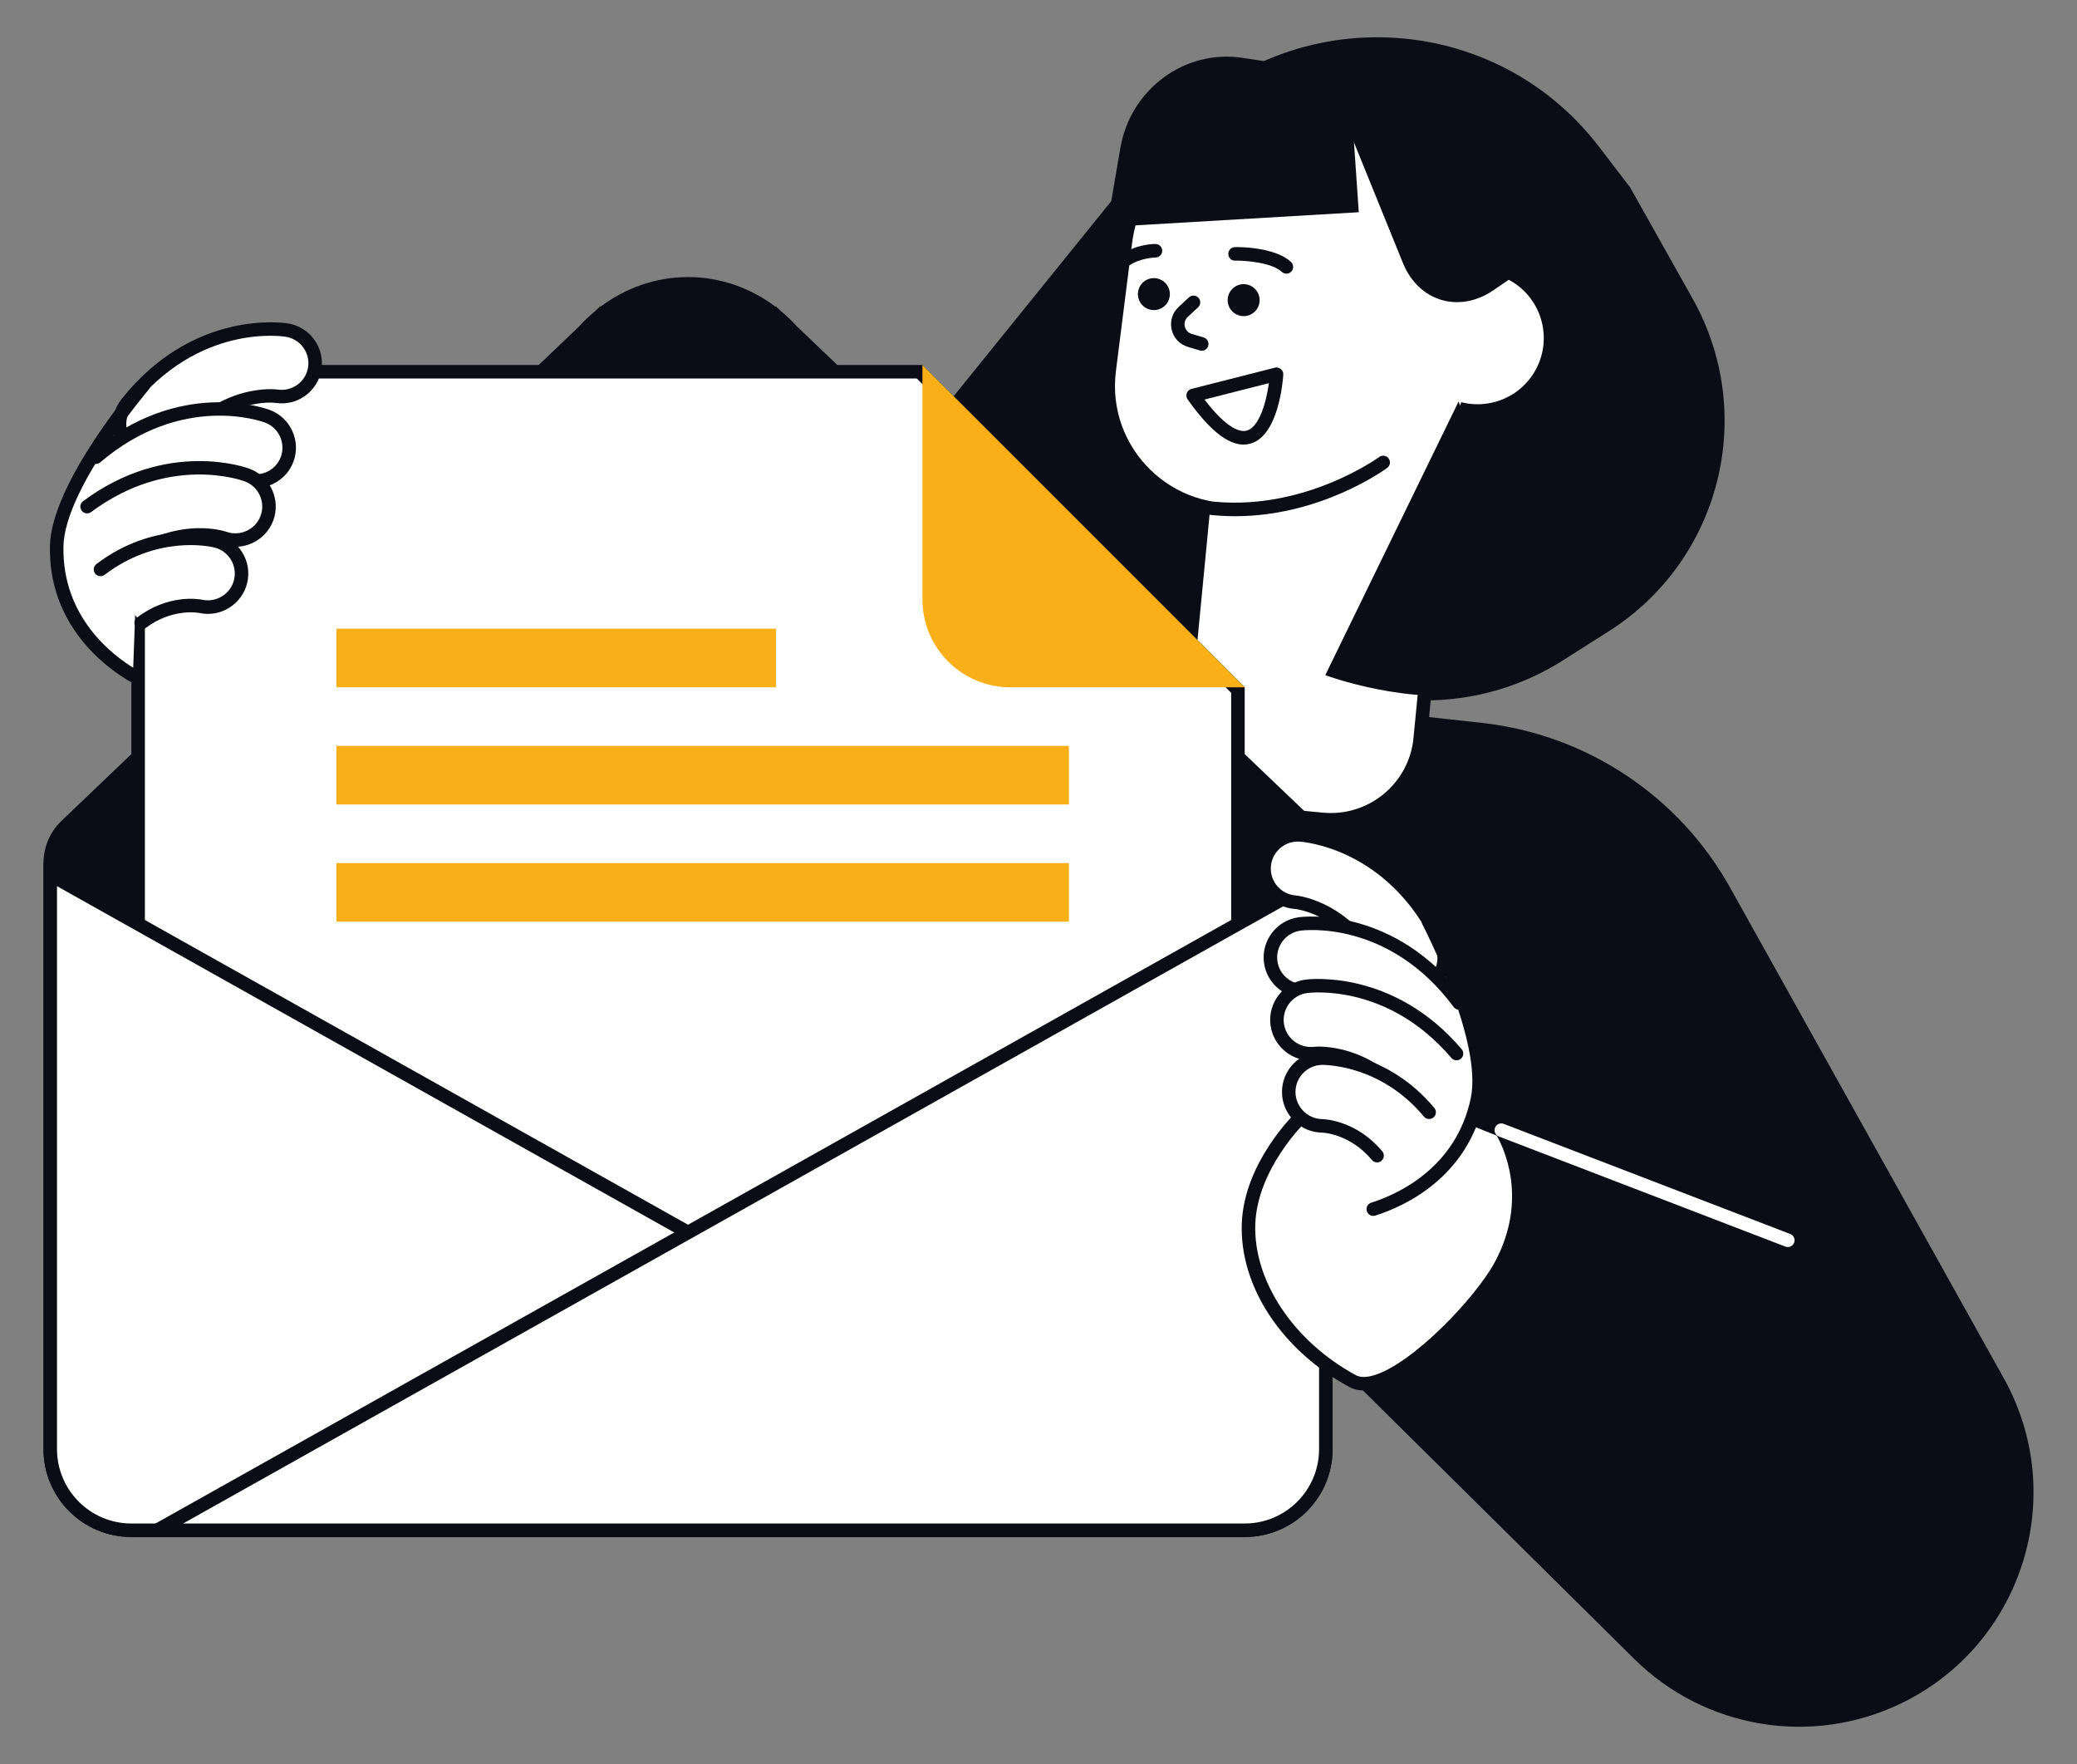 <?xml version="1.0" encoding="UTF-8"?><svg id="Layer_1" xmlns="http://www.w3.org/2000/svg" viewBox="0 0 1222.88 1038.49"><rect x="0" y="0" width="1222.88" height="1038.49" fill="#808080" stroke="none"/><defs><style>.cls-1{fill:#f9af17;}.cls-1,.cls-2,.cls-3,.cls-4{stroke-width:0px;}.cls-2{fill:#0c0c17;}.cls-3{fill:#64c3ce;}.cls-4{fill:#fff;}</style></defs><path class="cls-2" d="m1018.67,522.6l161.09,288.74c38.71,69.38,10.98,157.03-60.59,191.52h0c-52.6,25.35-115.45,14.85-156.95-26.22l-184.88-182.95-187.93-248.81,116.46-137.64,166.53,18.32c61.59,6.77,116.09,42.93,146.28,97.04Z"/><path class="cls-2" d="m516.48,288.94l166.33-205.84C749.79.2,876.69,1.84,941.5,86.44l18.26,23.84,36.83,65.59c38.16,67.95,16.52,153.88-49.26,195.67l-27.15,17.24c-37.16,23.6-82.77,29.8-124.88,16.99l-268-81.55c-15.1-4.59-20.75-23-10.83-35.28Z"/><path class="cls-4" d="m778.57,482.37l-34.36-3.32c-29.02-2.8-50.27-28.59-47.47-57.61l19.01-197.07,139.44,13.45-19.01,197.07c-2.8,29.02-28.59,50.27-57.61,47.47Z"/><path class="cls-2" d="m783.68,486.6c-1.82,0-3.65-.09-5.49-.26h0l-34.36-3.32c-31.15-3.01-54.06-30.8-51.05-61.95l19.01-197.08c.21-2.19,2.15-3.78,4.34-3.58l139.44,13.45c1.05.1,2.02.62,2.69,1.43.67.81.99,1.86.89,2.92l-19.01,197.08c-2.82,29.31-27.6,51.31-56.46,51.31Zm-4.73-8.19c26.76,2.55,50.68-17.11,53.27-43.89l18.63-193.11-131.52-12.69-18.63,193.11c-2.58,26.79,17.11,50.68,43.89,53.27l34.36,3.32Z"/><path class="cls-2" d="m774.5,483.72L469.24,192.18c-2.9-3.24-6.05-6.18-9.4-8.96l-3-2.86s-.12.04-.33.12c-14.39-10.76-32.07-17.37-51.42-17.37s-37.03,6.6-51.42,17.37c-.21-.08-.33-.12-.33-.12l-3,2.86c-3.35,2.78-6.5,5.72-9.4,8.96L35.7,483.72c-6.74,6.75-10.1,15.6-10.09,24.43v344.95c0,28.58,23.17,51.75,51.75,51.75h655.49c28.58,0,51.75-23.17,51.75-51.75v-344.95c0-8.84-3.35-17.69-10.09-24.43Z"/><path class="cls-3" d="m405.1,749.81c-46.13,0-89.5-17.96-122.11-50.58-32.62-32.61-50.58-75.98-50.58-122.11s17.96-89.5,50.58-122.11c32.62-32.61,75.98-50.58,122.11-50.58s89.5,17.96,122.11,50.58c32.62,32.62,50.58,75.99,50.58,122.11s-17.96,89.5-50.58,122.11c-32.62,32.62-75.99,50.58-122.11,50.58Zm0-344.99c-46.02,0-89.29,17.92-121.83,50.46-32.54,32.54-50.46,75.81-50.46,121.83s17.92,89.29,50.46,121.83c32.54,32.54,75.81,50.47,121.83,50.47s89.29-17.92,121.83-50.47c32.54-32.54,50.46-75.81,50.46-121.83s-17.92-89.29-50.46-121.83c-32.54-32.54-75.81-50.46-121.83-50.46Z"/><path class="cls-4" d="m81.33,797.36V266.61c0-26.34,21.43-47.77,47.77-47.77h412.34l187.42,187.41v391.11H81.33Z"/><path class="cls-2" d="m539.8,222.82l185.08,185.08v385.49H85.31V266.61c0-24.15,19.64-43.79,43.79-43.79h410.7Zm3.3-7.96H129.1c-28.58,0-51.75,23.17-51.75,51.75v534.73h655.49v-396.74l-189.75-189.74h0Z"/><path class="cls-4" d="m77.35,900.87c-26.34,0-47.77-21.42-47.77-47.77v-338.2l688.03,385.96H77.35Z"/><path class="cls-2" d="m33.56,521.7l668.82,375.19H77.35c-24.15,0-43.79-19.64-43.79-43.79v-331.4h0Zm-7.96-13.59v344.99c0,28.58,23.17,51.75,51.75,51.75h655.49L25.6,508.11h0Z"/><path class="cls-4" d="m92.58,900.87l688.03-385.96v338.2c0,26.34-21.43,47.77-47.77,47.77H92.58Z"/><path class="cls-2" d="m776.63,521.7v331.4c0,24.15-19.64,43.79-43.79,43.79H107.81l668.82-375.19h0Zm7.96-13.59L77.35,904.86h655.49c28.58,0,51.75-23.17,51.75-51.75v-344.99h0Z"/><path class="cls-1" d="m543.1,214.86v138c0,28.58,23.17,51.75,51.75,51.75h138l-189.75-189.75Z"/><rect class="cls-1" x="198.1" y="439.1" width="431.24" height="34.5"/><rect class="cls-1" x="198.1" y="508.1" width="431.24" height="34.5"/><rect class="cls-1" x="198.1" y="370.11" width="258.75" height="34.5"/><path class="cls-4" d="m84.58,226.72s-50.44,58.92-51.19,94.81c-1.05,50.54,40.44,73.41,44.87,76.12l6.32-170.93Z"/><path class="cls-4" d="m74.98,262.47c-5.93-7.03-6.31-17.48-.39-24.95,40.83-51.5,92.3-43.53,94.46-43.17,10.74,1.81,18,11.96,16.22,22.7-1.77,10.66-11.77,17.87-22.43,16.21-1.75-.23-31.64-3.66-57.37,28.79-6.75,8.52-19.14,9.93-27.68,3.16-1.05-.83-2-1.76-2.83-2.74Z"/><path class="cls-2" d="m90.04,273.48c-5.32,0-10.46-1.78-14.7-5.15-1.23-.98-2.37-2.09-3.39-3.29,0,0,0,0,0,0-7.24-8.58-7.44-21.19-.46-29.99,42.26-53.31,95.97-45,98.24-44.62,12.88,2.16,21.62,14.4,19.49,27.27-2.11,12.74-14.19,21.48-26.96,19.49-1.1-.16-29.22-3.47-53.63,27.33-3.92,4.94-9.53,8.07-15.81,8.79-.92.1-1.84.16-2.76.16Zm-12.01-13.58c.68.81,1.44,1.55,2.26,2.19,3.3,2.62,7.41,3.8,11.6,3.32,4.16-.48,7.88-2.55,10.48-5.83,27.2-34.3,59.64-30.45,61.01-30.26,8.54,1.33,16.58-4.47,17.98-12.92,1.42-8.56-4.39-16.69-12.95-18.12-2.08-.35-51.31-7.95-90.69,41.72-4.63,5.84-4.5,14.2.31,19.9Z"/><path class="cls-4" d="m56.44,269.15c50.02-42.62,99-24.86,101.06-24.08,10.19,3.84,15.35,15.21,11.54,25.4-3.79,10.11-15.01,15.25-25.14,11.57-1.65-.56-30.34-9.71-61.87,17.15l-25.59-30.03Z"/><path class="cls-2" d="m82.02,303.17c-1.13,0-2.25-.47-3.03-1.4-1.43-1.67-1.22-4.18.45-5.61,33.38-28.45,64.43-18.34,65.73-17.89,8.14,2.95,17.13-1.18,20.13-9.19,3.04-8.12-1.09-17.22-9.21-20.28-1.97-.75-48.83-17.72-97.08,23.39-1.67,1.43-4.19,1.23-5.61-.45-1.42-1.67-1.22-4.18.45-5.61,51.77-44.11,102.89-25.59,105.04-24.78,12.22,4.6,18.44,18.29,13.86,30.52-4.53,12.09-18.09,18.34-30.23,13.91-1.05-.35-27.95-9.1-57.92,16.44-.75.64-1.67.95-2.58.95Z"/><path class="cls-4" d="m51.29,298.24c47.65-35.45,92.32-19.3,94.28-18.56,10.23,3.85,15.39,15.24,11.55,25.46-3.82,10.15-15.08,15.32-25.25,11.63-1.67-.56-30.45-9.7-62.11,17.28l-18.48-35.81Z"/><path class="cls-2" d="m69.77,338.04c-1.13,0-2.25-.47-3.03-1.4-1.42-1.67-1.22-4.18.45-5.61,33.46-28.53,64.65-18.46,65.96-18.02,8.17,2.97,17.22-1.2,20.25-9.26,3.06-8.15-1.08-17.27-9.23-20.34-1.79-.68-44.55-16.15-90.51,18.03-1.77,1.32-4.26.94-5.57-.82-1.31-1.76-.95-4.25.82-5.57,49.39-36.74,96.09-19.83,98.06-19.1,12.25,4.61,18.48,18.33,13.88,30.59-4.56,12.11-18.17,18.38-30.33,13.97-1.05-.35-28.1-9.06-58.17,16.56-.75.64-1.67.95-2.58.95Z"/><path class="cls-4" d="m59.17,335.22c32.06-24.35,64.25-17.67,67.81-16.82,10.62,2.51,17.21,13.16,14.69,23.79-2.49,10.54-13,17.1-23.54,14.75-1.16-.22-17.95-3.21-35.05,9.77l-23.92-31.49Z"/><path class="cls-2" d="m83.1,370.7c-1.2,0-2.39-.55-3.17-1.57-1.33-1.75-.99-4.25.76-5.58,18.32-13.92,36.24-10.9,38.22-10.51,8.49,1.86,16.92-3.4,18.9-11.76.97-4.1.28-8.34-1.94-11.93-2.22-3.59-5.7-6.1-9.8-7.07-3.38-.81-33.88-7.13-64.49,16.12-1.75,1.33-4.25.99-5.58-.76-1.33-1.75-.99-4.25.76-5.58,33.52-25.46,67.39-18.41,71.13-17.53,6.17,1.46,11.41,5.24,14.74,10.64,3.34,5.4,4.37,11.77,2.91,17.95-2.97,12.58-15.64,20.55-28.28,17.72-.55-.1-15.96-2.96-31.78,9.06-.72.55-1.57.81-2.41.81Z"/><path class="cls-2" d="m78.25,401.62c-.71,0-1.42-.19-2.07-.58l-.55-.33c-14.22-8.46-47.19-33.14-46.23-79.27.77-36.89,50.05-94.87,52.15-97.32,1.43-1.66,3.94-1.86,5.61-.43,1.67,1.43,1.86,3.94.44,5.61-.5.58-49.53,58.25-50.24,92.3-.88,41.95,29.32,64.51,42.34,72.26l.62.37c1.88,1.14,2.47,3.59,1.33,5.47-.75,1.23-2.06,1.91-3.4,1.91Z"/><path class="cls-4" d="m841.04,542.41s36.23,69.32,28.84,104.76c-10.41,49.9-56.36,62.99-61.33,64.64l32.49-169.4Z"/><path class="cls-4" d="m765.29,658.27s-28.84,27.85-30.17,61.99c-1.33,34.15,21.78,71.48,61.33,92.82,20.89,11.27,73.7-43.09,87.2-68.23,23.53-43.82.3-79.51.3-79.51l-16.88-6.74-101.77-.33Z"/><path class="cls-2" d="m802.96,818.58c-3.13,0-5.94-.67-8.4-2-39.96-21.56-64.86-59.43-63.42-96.48,1.38-35.34,30.16-63.52,31.38-64.7,1.58-1.53,4.1-1.48,5.62.1,1.53,1.58,1.49,4.1-.09,5.63-.28.27-27.71,27.19-28.96,59.28-1.3,33.51,22.51,69.34,59.24,89.17,2.55,1.38,6.14,1.39,10.66.03,22.86-6.86,59.96-45.81,71.14-66.64,20.18-37.58,4.59-68.36,1.09-74.43l-15.64-6.25c-2.04-.82-3.03-3.13-2.22-5.17.81-2.04,3.12-3.05,5.17-2.22l16.88,6.74c.76.31,1.41.84,1.86,1.52,1,1.54,24.24,38.19-.13,83.57-10.73,19.99-49.24,62.51-75.87,70.5-2.98.9-5.76,1.34-8.33,1.34Z"/><path class="cls-4" d="m842.37,579.72c7.42-5.57,10.16-15.75,6.03-24.43-28.46-59.85-80.84-63.68-83.06-63.81-10.97-.66-20.4,7.68-21.08,18.63-.68,10.87,7.52,20.23,18.37,21.01,1.77.17,31.92,3.57,49.85,41.28,4.71,9.9,16.56,14.1,26.48,9.37,1.22-.58,2.36-1.27,3.4-2.05Z"/><path class="cls-2" d="m830.42,587.71c-2.68,0-5.37-.46-7.97-1.38-6.01-2.12-10.82-6.46-13.55-12.21-17.03-35.81-45.44-38.92-46.64-39.03-12.88-.92-22.77-12.24-21.96-25.22.81-13.12,12.16-23.18,25.29-22.36,2.31.14,56.94,4.1,86.41,66.07,4.86,10.21,1.82,22.54-7.23,29.32-1.27.95-2.64,1.78-4.07,2.47-3.26,1.55-6.76,2.34-10.27,2.34Zm-66.28-92.28c-8.34,0-15.38,6.51-15.9,14.94-.54,8.64,6.05,16.17,14.68,16.79,1.48.14,34.22,3.71,53.16,43.54,1.82,3.83,5.02,6.71,9.02,8.13,4,1.42,8.32,1.19,12.16-.64.96-.46,1.88-1.01,2.73-1.65h0c6.03-4.52,8.06-12.73,4.82-19.53-27.47-57.78-77.58-61.42-79.7-61.54-.32-.02-.65-.03-.97-.03Z"/><path class="cls-4" d="m859.09,590.48c-39.51-53.21-91.66-46.84-93.86-46.55-10.88,1.46-18.53,11.47-17.09,22.35,1.44,10.79,11.3,18.39,22.09,17.06,1.75-.18,32.02-2.67,56.91,30.86l31.94-23.72Z"/><path class="cls-2" d="m827.15,618.18c-1.22,0-2.42-.56-3.2-1.61-23.68-31.9-52.12-29.41-53.31-29.27-12.85,1.58-24.72-7.61-26.44-20.5-1.73-13.04,7.47-25.06,20.5-26.82,2.3-.32,56.68-6.97,97.58,48.12,1.31,1.76.94,4.25-.82,5.57-1.77,1.31-4.26.94-5.57-.83-38.12-51.35-88.02-45.26-90.13-44.97-8.69,1.17-14.82,9.19-13.67,17.88,1.14,8.57,9.06,14.66,17.66,13.63,1.46-.15,34.26-3.04,60.59,32.44,1.31,1.76.94,4.25-.82,5.57-.71.53-1.54.79-2.37.79Z"/><path class="cls-4" d="m857.56,620.24c-38.8-45.62-86.35-39.87-88.45-39.59-10.92,1.47-18.57,11.49-17.12,22.41,1.45,10.84,11.35,18.47,22.18,17.15,1.77-.18,32.12-2.64,57.12,31.04l26.27-31.01Z"/><path class="cls-2" d="m831.3,655.23c-1.22,0-2.42-.56-3.2-1.61-23.79-32.05-52.34-29.59-53.53-29.45-12.84,1.58-24.79-7.66-26.52-20.58-1.74-13.07,7.47-25.13,20.53-26.88,2.1-.28,51.8-6.32,92.01,40.95,1.42,1.67,1.22,4.18-.45,5.61-1.67,1.42-4.19,1.22-5.61-.45-37.43-44.01-82.96-38.48-84.89-38.22-8.72,1.17-14.86,9.22-13.7,17.94,1.15,8.62,9.11,14.74,17.75,13.72,1.48-.16,34.34-3.02,60.8,32.62,1.31,1.76.94,4.25-.82,5.57-.71.53-1.55.79-2.37.79Z"/><path class="cls-4" d="m841.44,654.79c-26-31.19-59.14-31.91-62.83-31.88-11.01.06-19.89,9.04-19.83,20.05.06,10.92,8.9,19.74,19.79,19.82,1.19.04,18.37.91,32.23,17.54l30.64-25.53Z"/><path class="cls-2" d="m810.8,684.31c-1.14,0-2.27-.49-3.06-1.43-12.81-15.37-28.64-16.09-29.31-16.11-12.91-.09-23.56-10.76-23.63-23.78-.04-6.39,2.42-12.41,6.91-16.96,4.49-4.54,10.49-7.06,16.87-7.1,3.84-.19,38.74.72,65.91,33.31,1.41,1.69,1.18,4.2-.51,5.61-1.69,1.41-4.2,1.19-5.61-.51-24.82-29.77-56.25-30.35-59.75-30.45-4.26.02-8.26,1.71-11.26,4.74-3,3.03-4.63,7.05-4.61,11.31.05,8.69,7.15,15.8,15.84,15.87,2.15.07,20.45,1.21,35.26,18.97,1.41,1.69,1.18,4.2-.51,5.61-.75.62-1.65.93-2.55.93Z"/><path class="cls-2" d="m808.55,715.79c-1.67,0-3.22-1.06-3.78-2.73-.7-2.08.43-4.34,2.52-5.03l.7-.23c14.56-4.68,49.35-20.02,57.99-61.45,7.01-33.63-28.12-101.42-28.47-102.1-1.02-1.95-.26-4.35,1.69-5.37,1.95-1.01,4.35-.26,5.37,1.69,1.51,2.88,36.8,71,29.21,107.41-9.49,45.53-47.46,62.3-63.35,67.41l-.62.2c-.42.14-.84.21-1.26.21Z"/><path class="cls-4" d="m666.5,143.44l-9.48,75.03c-5.74,45.4,33.45,83.73,78.71,76.99l62.9-9.37c48.41-7.21,78.58-56.36,63.1-102.79l-37.92-113.72-72.5-.45c-43-.26-79.42,31.64-84.81,74.3Z"/><path class="cls-2" d="m794.43,43.57l5.58,81.37-148.34,8.72,7.96-46.53c5.91-34.56,37.9-58.22,71.79-53.09l63.01,9.53Z"/><circle class="cls-4" cx="869.97" cy="199.01" r="38.94" transform="translate(224.08 814.88) rotate(-56.52)"/><path class="cls-2" d="m788.47,62.38l37.55,92.49c9.16,22.58,33.11,29.79,53.22,16.02l28.48-19.5-38.14-76.49c-11.99-24.05-41.43-33.51-65.19-20.95l-15.91,8.41Z"/><path class="cls-4" d="m814.39,272.25s-46.76,34.41-104.99,26.47l104.99-26.47Z"/><path class="cls-2" d="m727.26,303.9c-5.97,0-12.11-.38-18.4-1.24-2.18-.3-3.7-2.3-3.41-4.48.3-2.17,2.28-3.7,4.48-3.41,55.99,7.65,101.64-25.39,102.1-25.73,1.77-1.31,4.26-.93,5.56.85,1.3,1.77.92,4.26-.85,5.56-1.75,1.29-39.3,28.45-89.49,28.45Z"/><path class="cls-2" d="m662.41,157.06c-1.29,0-2.55-.63-3.32-1.78-1.21-1.83-.71-4.3,1.12-5.51,9.37-6.21,19.72-6.19,20.15-6.14,2.2.02,3.96,1.83,3.93,4.03-.03,2.18-1.81,3.93-3.98,3.93-.01,0-.03,0-.04,0h0c.03.06-8.4,0-15.66,4.82-.68.45-1.44.67-2.2.67Z"/><path class="cls-2" d="m757.39,161.11c-.98,0-1.96-.36-2.73-1.08-5.96-5.6-21.82-6.68-27.44-6.61-2.21.21-4-1.74-4.02-3.93-.03-2.2,1.73-4,3.93-4.02,2.4-.09,23.63-.03,32.99,8.77,1.6,1.5,1.68,4.02.17,5.63-.78.83-1.84,1.26-2.9,1.26Z"/><path class="cls-4" d="m702.7,178.01l-6.07,5.64c-5.61,5.21-3.44,14.55,3.9,16.74l7.04,2.11-4.86-24.49Z"/><path class="cls-2" d="m707.56,206.48c-.38,0-.76-.05-1.14-.17l-7.04-2.11c-4.83-1.45-8.4-5.24-9.54-10.15-1.14-4.91.38-9.89,4.07-13.33l6.08-5.64c1.61-1.5,4.13-1.4,5.62.21,1.5,1.61,1.4,4.13-.21,5.63l-6.07,5.64c-1.58,1.47-2.23,3.59-1.74,5.68.49,2.1,2.01,3.72,4.07,4.33l7.04,2.11c2.11.63,3.3,2.85,2.67,4.95-.52,1.73-2.1,2.84-3.81,2.84Z"/><path class="cls-2" d="m732.17,261.72c-9.48,0-20.3-8.76-32.94-26.61-.76-1.07-.94-2.45-.49-3.68.45-1.23,1.48-2.16,2.75-2.48l49.12-12.49c1.24-.32,2.54-.02,3.52.8.98.81,1.51,2.04,1.43,3.31-.23,3.66-2.76,35.89-19.3,40.58-1.34.38-2.71.57-4.11.57Zm-22.99-26.51c13.74,18,21.45,19.26,24.93,18.28,7.2-2.04,11.42-16.48,12.97-27.92l-37.89,9.64Z"/><path class="cls-2" d="m741.24,179.39c-1.49,4.98-6.73,7.81-11.71,6.32-4.98-1.49-7.81-6.73-6.32-11.71,1.49-4.98,6.73-7.81,11.71-6.32,4.98,1.49,7.81,6.73,6.32,11.71Z"/><path class="cls-2" d="m688.39,175.83c-1.49,4.98-6.73,7.81-11.71,6.32-4.98-1.49-7.81-6.73-6.32-11.71,1.49-4.98,6.73-7.81,11.71-6.32,4.98,1.49,7.81,6.73,6.32,11.71Z"/><path class="cls-2" d="m858.8,236.32l-78.52,161.16s50.4,18.7,92.84,9.73c42.43-8.98-14.32-170.89-14.32-170.89Z"/><path class="cls-4" d="m1052.61,734.14c-.47,0-.96-.09-1.43-.27l-168.67-64.82c-2.05-.79-3.08-3.09-2.29-5.14.79-2.05,3.09-3.08,5.14-2.28l168.67,64.82c2.05.78,3.08,3.09,2.29,5.14-.61,1.58-2.12,2.55-3.72,2.55Z"/></svg>